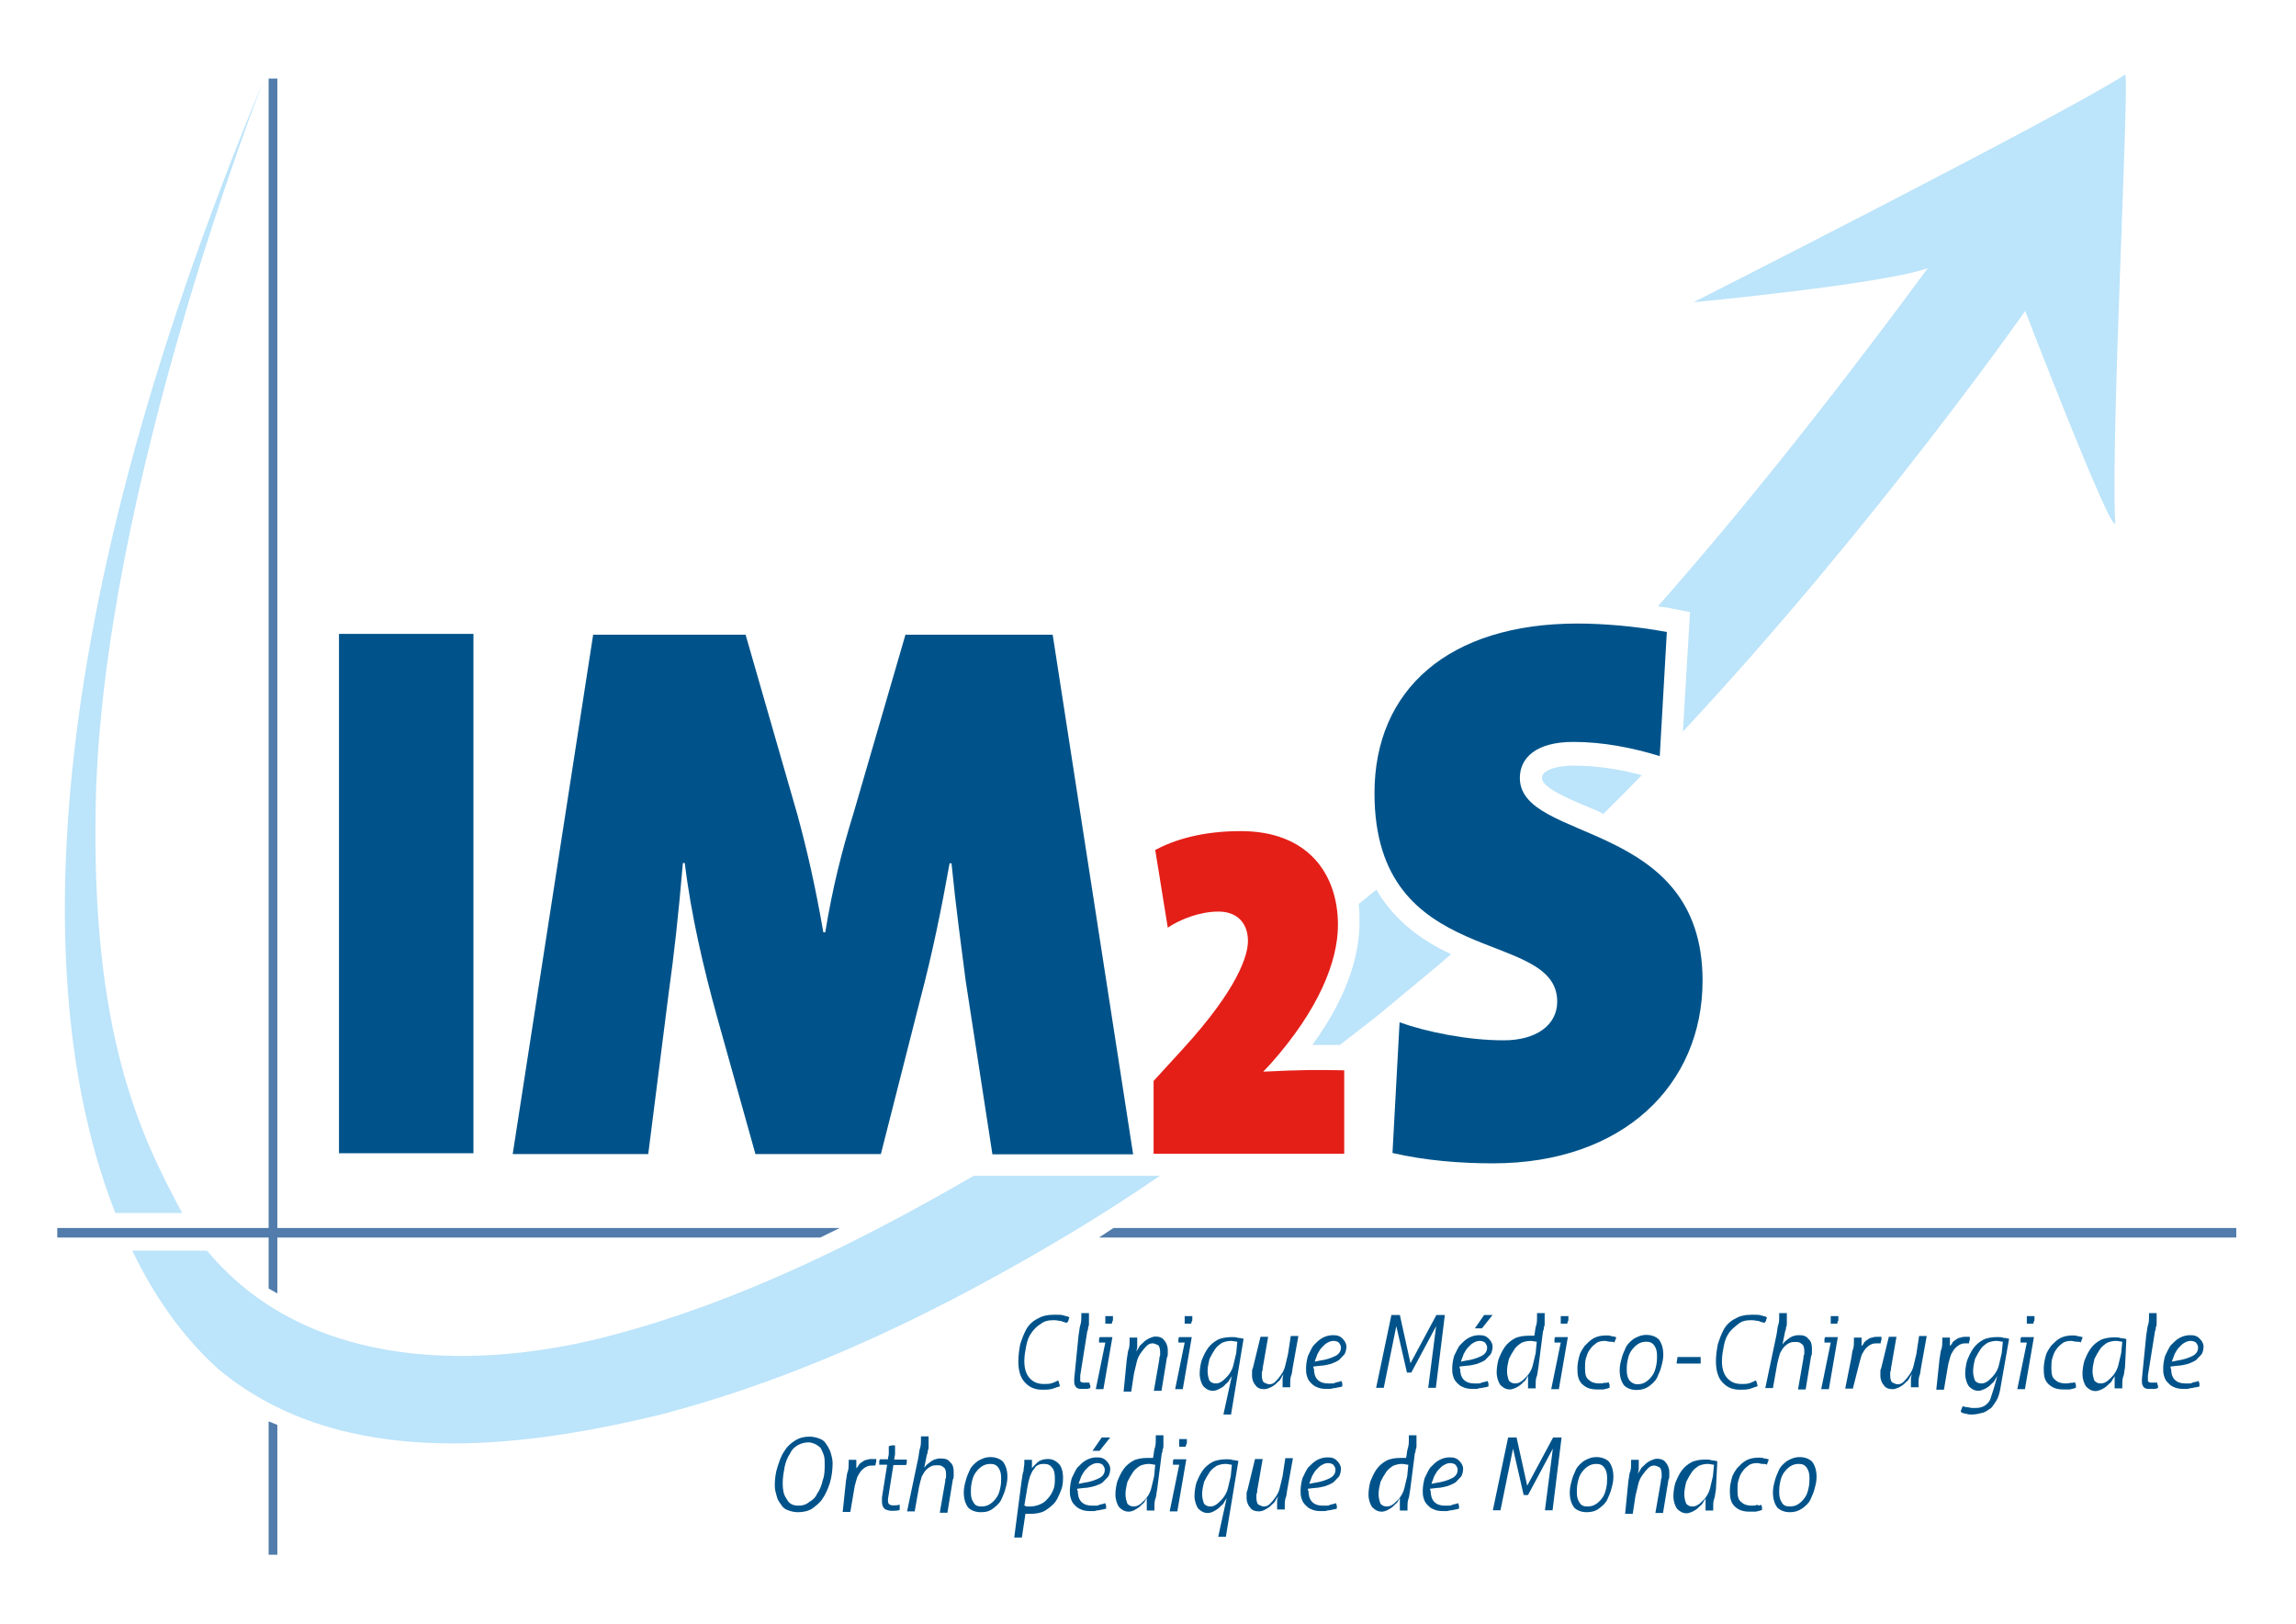 <?xml version="1.0" encoding="utf-8"?>
<!-- Generator: Adobe Illustrator 28.4.1, SVG Export Plug-In . SVG Version: 6.00 Build 0)  -->
<svg version="1.1" id="Calque_1" xmlns="http://www.w3.org/2000/svg" xmlns:xlink="http://www.w3.org/1999/xlink" x="0px" y="0px"
	 viewBox="0 0 841.9 595.3" style="enable-background:new 0 0 841.9 595.3;" xml:space="preserve">
<style type="text/css">
	.st0{fill:#9D9D9C;}
	.st1{fill:#00538A;}
	.st2{fill:#E41F18;}
	.st3{fill:#517CAB;}
	.st4{fill:#BCE4FA;}
</style>
<path class="st0" d="M419.7,426.2v-0.3V426.2z"/>
<path class="st0" d="M98.5,557.9L98.5,557.9c1,0.7,2.3,1,3.3,1.7l0,0C100.8,559.3,99.5,558.6,98.5,557.9z"/>
<path class="st1" d="M332.1,232.4l-19,65.3c-4.6,14.9-7.8,27.8-10.5,44.1h-0.7c-2.9-16.7-5.9-29.9-9.5-43.1l-19-66h-55.9L188,423.1
	h49.7l7.5-59.1c2-14.2,3.6-28.8,5.2-47.6h0.7c2.3,19.1,6.9,38.6,11.8,56.3l14.1,50.4H323l14.4-56.6c4.6-17.4,7.8-33.3,10.8-50h0.7
	c1.6,16.3,3.6,30.6,5.2,43.1l9.8,63.6h51.6L386,232.7h-53.9V232.4z"/>
<rect x="124.3" y="232.4" class="st1" width="49.3" height="190.4"/>
<path class="st2" d="M463.2,392.9l2.9-3.1c17.3-19.5,24.5-37.2,24.5-50.7c0-18.8-11.1-34.4-35.6-34.4c-14.1,0-24.2,3.1-31.4,6.9
	l4.6,28.5c4.6-3.1,11.8-5.9,18.6-5.9s10.8,4.2,10.8,10.8c0,5.2-3.6,17.4-23.9,39.6L423,396.3v26.7h69.9v-30.6
	C483.4,392.2,476.9,392.2,463.2,392.9L463.2,392.9z"/>
<path class="st1" d="M557.3,285.2c0-7.3,5.9-13.2,19.6-13.2c10.8,0,21.6,2.1,31.7,5.2l2.6-45.5c-11.1-2.1-23.5-3.1-32.7-3.1
	c-47.4,0-74.5,24.3-74.5,62.2c0,65.3,67,49,67,76.4c0,8.7-7.8,14.2-19.6,14.2c-13.4,0-28.4-3.1-38.2-6.6l-2.6,47.9
	c12.1,2.8,24.8,3.8,36.9,3.8c47.7,0,76.8-28.8,76.8-67C624.3,300.1,557.3,309.2,557.3,285.2z"/>
<g>
	<polygon class="st3" points="98.5,570 101.7,570 101.7,522.4 98.5,521.1 	"/>
	<polygon class="st3" points="101.7,28.8 98.5,28.8 98.5,450.2 21,450.2 21,453.7 98.5,453.7 98.5,472.4 101.7,474.2 101.7,453.7 
		300.8,453.7 307.9,450.2 101.7,450.2 	"/>
	<polygon class="st3" points="408.3,450.2 403,453.7 820,453.7 820,450.2 	"/>
</g>
<g>
	<g>
		<g>
			<path class="st4" d="M779.2,27.4C756,42.4,621,110.8,621,110.8s69.6-6.6,85.9-12.5c-36.9,50-69.6,90.7-99,124
				c1.6,0.3,2.9,0.3,4.6,0.7l7.2,1.4l-2.6,43.8c70.6-75.7,125.5-154.2,125.5-154.2s31.7,82.3,33,77.8
				C773.9,159.8,781.1,26,779.2,27.4z M565.4,285.2c0,3.5,9.5,7.6,17.3,10.8c1.6,0.7,3.6,1.4,5.2,2.4c4.6-4.5,9.5-9.4,14.1-14.2
				c-8.8-2.4-17.3-3.5-25.2-3.5C571.6,280.7,565.4,282.1,565.4,285.2z M504.7,326.2c-2.3,1.7-4.2,3.5-6.5,5.2
				c0.3,2.1,0.3,4.5,0.3,6.9c0,10.1-3.3,25.7-17.3,44.8c3.3,0,6.5,0,10.1,0c4.6-3.5,8.8-6.9,13.4-10.4l8.8-7.3
				c6.2-5.2,12.4-10.1,18.6-15.6C522.3,345.3,511.8,338.3,504.7,326.2z M224.9,489.4c-48,12.9-111.8,13.9-149-30.9H48.5
				c9.5,19.8,20.9,34,32,43.8c45.4,37.5,111.4,28.5,161.8,16.3c55.6-14.6,105.5-39.6,152.3-67.7c8.5-5.2,19-11.8,30.7-19.8H357
				C313.8,456.1,270.4,477.3,224.9,489.4z M35.1,294.6C37.4,179.9,96.5,29.9,96.5,29.9c-87.2,209.5-83,341.8-54.2,414.8h24.5
				C51.4,416.1,33.4,379,35.1,294.6z"/>
		</g>
	</g>
</g>
<g>
	<path class="st1" d="M388.7,508.2c-1,0.3-2,0.7-2.9,1c-1.3,0.3-2.3,0.3-3.6,0.3c-2.9,0-4.9-1-6.5-2.8c-1.6-1.7-2.3-4.5-2.3-7.6
		c0-2.1,0.3-4.2,0.7-6.3c0.7-2.1,1.3-3.8,2.3-5.6c1-1.7,2.6-3.1,4.2-3.8c1.6-1,3.6-1.4,6.2-1.4c1.3,0,2.6,0,3.3,0.3
		c1,0.3,1.6,0.3,2,0.7c0,0.3-0.3,0.7-0.3,1c0,0.3-0.3,0.7-0.7,1c-0.7-0.3-1.3-0.3-2-0.7c-0.7,0-1.6-0.3-2.6-0.3
		c-2,0-3.6,0.3-4.9,1.4c-1.3,0.7-2.6,2.1-3.3,3.1c-1,1.4-1.6,2.8-2,4.9c-0.3,1.7-0.7,3.5-0.7,5.6c0,2.8,0.7,4.9,2,6.3
		s2.9,2.1,5.2,2.1c1,0,2,0,2.9-0.3c1-0.3,1.6-0.7,2.3-1C388.3,506.5,388.3,507.2,388.7,508.2z"/>
	<path class="st1" d="M395.5,489.4c0.3-1.4,0.3-2.8,0.7-3.8c0.3-1,0.3-2.1,0.3-2.8c0-0.3,0-0.7,0-0.7c0-0.3,0-0.3,0-0.7
		c0,0,0.3,0,0.7,0c0.3,0,0.3,0,0.7,0c0,0,0.3,0,0.7,0c0.3,0,0.3,0,0.7,0c0,0.3,0,0.3,0,0.7s0,0.3,0,0.7c0,0.3,0,0.7,0,1
		c0,0.3,0,1,0,1.4c0,0.3,0,1-0.3,1.4c0,0.3,0,1-0.3,1.4l-2.6,16.3c0,0.3,0,0.7,0,1c0,0.3,0,0.7,0,1c0,0.3,0.3,0.3,0.3,0.3
		s0.3,0.3,0.7,0.3c0.3,0,0.3,0,0.7,0c0.3,0,0.7,0,1,0c0.3,0,0.7,0,0.7,0c0,0.3,0,0.7,0.3,1c0,0.3,0,0.7,0,1c-0.3,0-0.7,0.3-1.3,0.3
		c-0.3,0-1,0-1.3,0c-0.3,0-1,0-1.3,0c-0.3,0-0.7-0.3-1-0.3c-0.3-0.3-0.7-0.7-0.7-1c-0.3-0.3-0.3-1-0.3-1.4c0-0.3,0-0.7,0-1
		L395.5,489.4z"/>
	<path class="st1" d="M405.3,492.2H403c0-0.3,0-0.7,0-1c0-0.3,0-0.7,0.3-1h4.6l-3.3,19.1c0,0-0.3,0-0.7,0c-0.3,0-0.3,0-0.7,0
		c0,0-0.3,0-0.7,0c-0.3,0-0.3,0-0.7,0L405.3,492.2z M405.3,485.3c0-0.3,0-0.3,0-0.7c0-0.3,0-0.7,0-0.7c0-0.3,0-0.3,0-0.7
		c0-0.3,0-0.7,0-0.7c0.3,0,0.3,0,0.7,0c0.3,0,0.7,0,0.7,0c0.3,0,0.3,0,0.7,0s0.7,0,0.7,0c0,0.3,0,0.3,0,0.7c0,0.3,0,0.7,0,0.7
		c0,0.3,0,0.3-0.3,0.7c0,0.3,0,0.7-0.3,0.7s-0.3,0-0.7,0c-0.3,0-0.7,0-0.7,0C405.6,485.3,405.6,485.3,405.3,485.3
		C405.6,485.3,405.3,485.3,405.3,485.3z"/>
	<path class="st1" d="M413.2,498.1c0.3-1.4,0.3-2.8,0.7-3.5c0.3-1,0.3-2.1,0.3-2.8c0-0.3,0-0.7,0-0.7c0-0.3,0-0.3,0-0.7
		c0,0,0.3,0,0.7,0c0.3,0,0.3,0,0.7,0c0,0,0.3,0,0.7,0c0.3,0,0.3,0,0.7,0c0,0.3,0,0.3,0,0.7s0,0.7,0,1c0,0.7,0,1.4,0,1.7
		c0,0.7-0.3,1-0.3,1.7c0.3-0.7,0.7-1,1-1.7c0.3-0.7,1-1,1.6-1.7c0.7-0.7,1.3-1,2-1.4c0.7-0.3,1.6-0.7,2.3-0.7c1.3,0,2.6,0.3,3.3,1.4
		c0.7,0.7,1.3,2.1,1.3,3.5c0,0.3,0,0.7,0,1.4c0,0.3,0,1-0.3,1.4l-2,12.2c0,0-0.3,0-0.7,0c-0.3,0-0.3,0-0.7,0c0,0-0.3,0-0.7,0
		c-0.3,0-0.3,0-0.7,0l2-11.5c0-0.3,0-1,0.3-1.4c0-0.3,0-1,0-1.4c0-1-0.3-2.1-0.7-2.4c-0.7-0.3-1.3-0.7-2-0.7c-1,0-1.6,0.3-2.3,1
		c-0.7,0.7-1.3,1.4-2,2.4c-0.7,1-1.3,2.1-1.6,3.5c-0.3,1.4-0.7,2.8-1,4.2l-1,6.6c0,0-0.3,0-0.7,0c-0.3,0-0.3,0-0.7,0
		c0,0-0.3,0-0.7,0c-0.3,0-0.3,0-0.7,0L413.2,498.1z"/>
	<path class="st1" d="M434.4,492.2h-2.3c0-0.3,0-0.7,0-1c0-0.3,0-0.7,0.3-1h4.6l-3.3,19.1c0,0-0.3,0-0.7,0c-0.3,0-0.3,0-0.7,0
		c0,0-0.3,0-0.7,0c-0.3,0-0.3,0-0.7,0L434.4,492.2z M434.4,485.3c0-0.3,0-0.3,0-0.7c0-0.3,0-0.7,0-0.7c0-0.3,0-0.3,0-0.7
		c0-0.3,0-0.7,0-0.7c0.3,0,0.3,0,0.7,0c0.3,0,0.7,0,0.7,0c0.3,0,0.3,0,0.7,0c0.3,0,0.7,0,0.7,0c0,0.3,0,0.3,0,0.7c0,0.3,0,0.7,0,0.7
		c0,0.3,0,0.3-0.3,0.7c0,0.3,0,0.7-0.3,0.7c-0.3,0-0.3,0-0.7,0c-0.3,0-0.7,0-0.7,0C434.7,485.3,434.7,485.3,434.4,485.3
		C434.7,485.3,434.4,485.3,434.4,485.3z"/>
	<path class="st1" d="M451.7,504.4c-0.3,0.7-0.7,1-1,1.7c-0.3,0.7-1,1-1.6,1.7s-1.3,1-2,1.4s-1.6,0.7-2.3,0.7
		c-1.6,0-2.6-0.7-3.6-1.7c-0.7-1-1.3-2.8-1.3-4.5c0-1.7,0.3-3.5,0.7-4.9c0.7-1.7,1.3-3.1,2.3-4.5c1-1.4,2.3-2.4,3.6-3.1
		c1.3-0.7,3.3-1,5.2-1c0.7,0,1.6,0,2.3,0.3c1,0,1.6,0.3,2,0.3l-4.6,27.8c0,0-0.3,0-0.7,0c-0.3,0-0.3,0-0.7,0c0,0-0.3,0-0.7,0
		c-0.3,0-0.3,0-0.7,0L451.7,504.4z M453.7,491.9c-0.7,0-1.3-0.3-2.3-0.3c-1.3,0-2.3,0.3-3.3,0.7c-1,0.7-2,1.4-2.6,2.4
		c-0.7,1-1.3,2.1-2,3.5c-0.3,1.4-0.7,2.8-0.7,4.5c0,1.4,0.3,2.4,0.7,3.5c0.7,0.7,1.3,1,2.3,1c1,0,1.6-0.3,2.6-1
		c0.7-0.7,1.6-1.4,2.3-2.4c0.7-1,1.3-2.1,1.6-3.5c0.3-1.4,0.7-2.8,1-4.2L453.7,491.9z"/>
	<path class="st1" d="M462.2,490.1c0,0,0.3,0,0.7,0c0.3,0,0.3,0,0.7,0c0,0,0.3,0,0.7,0c0.3,0,0.3,0,0.7,0l-2,11.5c0,0.3,0,1-0.3,1.4
		c0,0.3,0,1,0,1.4c0,1,0.3,2.1,0.7,2.4c0.7,0.3,1.3,0.7,2,0.7c1,0,1.6-0.3,2.3-1c0.7-0.7,1.3-1.4,2-2.4c0.7-1,1.3-2.1,1.6-3.5
		c0.3-1.4,0.7-2.8,1-4.2l1-6.6c0,0,0.3,0,0.7,0c0.3,0,0.3,0,0.7,0c0,0,0.3,0,0.7,0c0.3,0,0.3,0,0.7,0l-2,11.1
		c-0.3,1.4-0.3,2.8-0.7,3.5c-0.3,1-0.3,2.1-0.3,2.8c0,0.3,0,0.7,0,0.7c0,0.3,0,0.3,0,0.7c0,0-0.3,0-0.7,0c-0.3,0-0.3,0-0.7,0
		c0,0-0.3,0-0.7,0c-0.3,0-0.3,0-0.7,0c0-0.3,0-1,0-1.4c0-0.7,0-1.4,0-1.7c0-0.7,0.3-1,0.3-1.7c-0.3,0.7-0.7,1-1,1.7
		c-0.3,0.7-1,1-1.6,1.7c-0.7,0.7-1.3,1-2,1.4c-0.7,0.3-1.6,0.7-2.3,0.7c-1.3,0-2.6-0.3-3.3-1.4c-0.7-0.7-1.3-2.1-1.3-3.5
		c0-0.3,0-0.7,0-1.4c0-0.3,0-1,0.3-1.4L462.2,490.1z"/>
	<path class="st1" d="M481.8,501.6c0,1.7,0.3,3.1,1.3,4.2c1,1,2.3,1.4,3.9,1.4c0.3,0,1,0,1.3,0c0.7,0,1,0,1.3-0.3
		c0.3,0,1-0.3,1.3-0.3c0.3,0,0.7-0.3,1-0.3c0,0.3,0.3,0.7,0.3,1c0,0.3,0,0.7,0,1c-0.3,0-0.7,0.3-1.3,0.3c-0.3,0-1,0.3-1.6,0.3
		s-1,0.3-1.6,0.3s-1,0-1.6,0c-1.3,0-2.6-0.3-3.3-0.7c-1-0.3-1.6-1-2.3-1.7s-1-1.4-1.3-2.4c-0.3-1-0.3-1.7-0.3-2.8
		c0-1.4,0.3-3.1,0.7-4.5c0.7-1.4,1.3-2.8,2-3.8c1-1,2-2.1,3.3-2.8c1.3-0.7,2.6-1,3.9-1c1.6,0,2.6,0.3,3.6,1.4
		c0.7,0.7,1.3,1.7,1.3,2.8c0,1-0.3,2.1-0.7,2.8c-0.7,0.7-1.3,1.4-2,2.1c-1,0.7-2,1-2.9,1.4c-1.3,0.3-2.6,0.7-3.9,0.7l-2.6,0.3v0.7
		H481.8z M484.1,498.8c2.3-0.3,4.2-1,5.6-1.7c1.3-0.7,2-1.7,2-3.1c0-0.7-0.3-1-0.7-1.7c-0.3-0.3-1-0.7-2-0.7c-1,0-1.6,0.3-2.3,0.7
		c-0.7,0.3-1.3,1-2,1.7s-1,1.4-1.6,2.4c-0.3,1-0.7,1.7-1,2.8L484.1,498.8z"/>
	<path class="st1" d="M510.2,482.1c0,0,0.3,0,0.7,0c0.3,0,0.7,0,1,0s0.7,0,0.7,0c0.3,0,0.3,0,0.7,0l3.9,17.7l9.5-17.7
		c0,0,0.3,0,0.7,0s0.7,0,1,0c0.3,0,0.3,0,0.7,0c0.3,0,0.3,0,0.7,0l-3.3,26.7c-0.3,0-0.3,0-0.7,0c-0.3,0-0.3,0-0.7,0s-0.7,0-0.7,0
		c-0.3,0-0.3,0-0.7,0l2.9-22.6l-9.1,17c-0.3,0-0.3,0-0.7,0h-0.3h-0.3h-0.3l-3.9-17l-4.6,22.6c-0.3,0-0.3,0-0.7,0c-0.3,0-0.3,0-0.7,0
		c-0.3,0-0.3,0-0.7,0c-0.3,0-0.3,0-0.7,0L510.2,482.1z"/>
	<path class="st1" d="M535.4,501.6c0,1.7,0.3,3.1,1.3,4.2c1,1,2.3,1.4,3.9,1.4c0.3,0,1,0,1.3,0c0.7,0,1,0,1.3-0.3
		c0.3,0,1-0.3,1.3-0.3c0.3,0,0.7-0.3,1-0.3c0,0.3,0.3,0.7,0.3,1c0,0.3,0,0.7,0,1c-0.3,0-0.7,0.3-1.3,0.3c-0.3,0-1,0.3-1.6,0.3
		s-1,0.3-1.6,0.3c-0.7,0-1,0-1.6,0c-1.3,0-2.6-0.3-3.3-0.7c-1-0.3-1.6-1-2.3-1.7c-0.7-0.7-1-1.4-1.3-2.4c-0.3-1-0.3-1.7-0.3-2.8
		c0-1.4,0.3-3.1,0.7-4.5c0.7-1.4,1.3-2.8,2-3.8c1-1,2-2.1,3.3-2.8c1.3-0.7,2.6-1,3.9-1c1.6,0,2.6,0.3,3.6,1.4
		c0.7,0.7,1.3,1.7,1.3,2.8c0,1-0.3,2.1-0.7,2.8c-0.7,0.7-1.3,1.4-2,2.1c-1,0.7-2,1-2.9,1.4c-1.3,0.3-2.6,0.7-3.9,0.7l-2.6,0.3v0.7
		H535.4z M537.7,498.8c2.3-0.3,4.2-1,5.6-1.7c1.3-0.7,2-1.7,2-3.1c0-0.7-0.3-1-0.7-1.7c-0.3-0.3-1-0.7-2-0.7c-1,0-1.6,0.3-2.3,0.7
		c-0.7,0.3-1.3,1-2,1.7c-0.7,0.7-1,1.4-1.6,2.4c-0.3,1-0.7,1.7-1,2.8L537.7,498.8z M544.2,482.1c0.3,0,0.7,0,0.7,0
		c0.3,0,0.7,0,0.7,0c0.3,0,0.7,0,1,0c0.3,0,0.7,0,0.7,0l-3.9,4.9c-0.3,0-1,0-1.3,0c-0.3,0-0.7,0-1.3,0L544.2,482.1z"/>
	<path class="st1" d="M564.1,501.3c-0.3,1.4-0.3,2.8-0.7,3.5c-0.3,1-0.3,2.1-0.3,2.8c0,0.3,0,0.7,0,0.7c0,0.3,0,0.3,0,0.7
		c0,0-0.3,0-0.7,0s-0.3,0-0.7,0c0,0-0.3,0-0.7,0s-0.3,0-0.7,0c0-0.3,0-0.3,0-0.7c0-0.3,0-0.3,0-0.7c0-0.3,0-0.3,0-0.7
		c0-0.3,0-0.7,0-1c0-0.3,0-0.7,0-1c0-0.3,0-0.7,0.3-1c-0.3,0.7-0.7,1-1,1.7c-0.3,0.7-1,1-1.6,1.7c-0.7,0.7-1.3,1-2,1.4
		c-0.7,0.3-1.6,0.7-2.3,0.7c-1.6,0-2.6-0.7-3.6-1.7c-0.7-1-1.3-2.8-1.3-4.5c0-1.7,0.3-3.5,0.7-4.9c0.7-1.7,1.3-3.1,2.3-4.5
		c1-1.4,2.3-2.4,3.6-3.1c1.3-0.7,3.3-1,5.2-1c0.3,0,0.7,0,1,0c0.3,0,0.7,0,1,0c0.3-1.4,0.3-2.8,0.7-3.8c0.3-1,0.3-2.1,0.3-3.1
		c0-0.3,0-0.7,0-0.7c0-0.3,0-0.3,0-0.7c0,0,0.3,0,0.7,0s0.3,0,0.7,0c0,0,0.3,0,0.7,0s0.3,0,0.7,0c0,0.3,0,0.3,0,0.7
		c0,0.3,0,0.3,0,0.7s0,0.7,0,1c0,0.3,0,1,0,1.4c0,0.3,0,1-0.3,1.4c0,0.3,0,1-0.3,1.4L564.1,501.3z M563.5,491.9
		c-0.7,0-1.3-0.3-2.3-0.3c-1.3,0-2.3,0.3-3.3,0.7c-1,0.7-2,1.4-2.6,2.4c-0.7,1-1.3,2.1-2,3.5c-0.3,1.4-0.7,2.8-0.7,4.5
		c0,1.4,0.3,2.4,0.7,3.5c0.7,0.7,1.3,1,2.3,1c1,0,1.6-0.3,2.6-1c0.7-0.7,1.6-1.4,2.3-2.4c0.7-1,1.3-2.1,1.6-3.5
		c0.3-1.4,0.7-2.8,1-4.2L563.5,491.9z"/>
	<path class="st1" d="M572.3,492.2H570c0-0.3,0-0.7,0-1c0-0.3,0-0.7,0.3-1h4.6l-3.3,19.1c0,0-0.3,0-0.7,0s-0.3,0-0.7,0
		c0,0-0.3,0-0.7,0s-0.3,0-0.7,0L572.3,492.2z M572.3,485.3c0-0.3,0-0.3,0-0.7c0-0.3,0-0.7,0-0.7c0-0.3,0-0.3,0-0.7
		c0-0.3,0-0.7,0-0.7c0.3,0,0.3,0,0.7,0c0.3,0,0.7,0,0.7,0c0.3,0,0.3,0,0.7,0c0.3,0,0.7,0,0.7,0c0,0.3,0,0.3,0,0.7c0,0.3,0,0.7,0,0.7
		c0,0.3,0,0.3-0.3,0.7c0,0.3,0,0.7-0.3,0.7c-0.3,0-0.3,0-0.7,0s-0.7,0-0.7,0C572.6,485.3,572.6,485.3,572.3,485.3
		C573,485.3,572.6,485.3,572.3,485.3z"/>
	<path class="st1" d="M589.9,506.8c0,0.3,0.3,0.7,0.3,1c0,0.3,0,0.7,0,1c-0.3,0-0.7,0.3-1,0.3c-0.3,0-1,0.3-1.3,0.3s-1,0-1.3,0
		c-0.3,0-0.7,0-1,0c-2.6,0-4.2-0.7-5.6-2.1c-1.3-1.4-1.6-3.1-1.6-5.6c0-1.4,0.3-3.1,0.7-4.5c0.3-1.4,1.3-2.8,2-3.8
		c1-1,2-2.1,3.3-2.8c1.3-0.7,2.9-1,4.6-1c0.7,0,1.3,0,2,0.3c0.7,0,1.3,0.3,1.6,0.3c0,0.3,0,0.7-0.3,1c0,0.3-0.3,0.7-0.3,1
		c-0.3-0.3-1-0.3-1.6-0.3c-0.7,0-1.3-0.3-2-0.3c-1.3,0-2.6,0.3-3.3,1c-1,0.7-1.6,1.4-2.3,2.4c-0.7,1-1,2.1-1.3,3.1
		c-0.3,1-0.3,2.4-0.3,3.5c0,2.1,0.3,3.5,1.3,4.2c1,1,2.3,1.4,3.9,1.4c0.7,0,1.3,0,2-0.3C588.6,507.2,589.3,506.8,589.9,506.8z"/>
	<path class="st1" d="M600.1,509.6c-2,0-3.6-0.7-4.6-1.7c-1-1.4-1.6-3.1-1.6-5.6c0-1.4,0.3-2.8,0.7-4.2c0.3-1.4,1-2.8,1.6-4.2
		c0.7-1.4,2-2.4,2.9-3.1c1.3-0.7,2.6-1.4,4.6-1.4c2,0,3.6,0.7,4.6,1.7c1,1.4,1.6,3.1,1.6,5.6c0,1.4-0.3,2.8-0.7,4.2
		c-0.3,1.4-1,2.8-1.6,4.2c-0.7,1.4-2,2.4-2.9,3.1C603.3,509.2,601.7,509.6,600.1,509.6z M600.4,507.5c1.3,0,2.3-0.3,3.3-1
		c1-0.7,1.6-1.4,2.3-2.4c0.7-1,1-2.1,1.3-3.5s0.3-2.4,0.3-3.5c0-1.7-0.3-2.8-1-3.8c-0.7-1-1.6-1.4-2.9-1.4c-1.3,0-2.3,0.3-3.3,1
		c-1,0.7-1.6,1.4-2.3,2.4c-0.7,1-1,2.1-1.3,3.5s-0.3,2.4-0.3,3.5c0,1.7,0.3,2.8,1,3.8C598.1,506.8,599.1,507.5,600.4,507.5z"/>
	<path class="st1" d="M623.6,497.1c0,0,0,0.3,0,0.7c0,0.3,0,0.3,0,0.7s0,0.3,0,0.7c0,0.3,0,0.3,0,0.7h-8.8c0-1,0.3-1.7,0.3-2.4h8.5
		V497.1z"/>
	<path class="st1" d="M644.5,508.2c-1,0.3-2,0.7-2.9,1c-1.3,0.3-2.3,0.3-3.6,0.3c-2.9,0-4.9-1-6.5-2.8c-1.6-1.7-2.3-4.5-2.3-7.6
		c0-2.1,0.3-4.2,0.7-6.3c0.7-2.1,1.3-3.8,2.3-5.6c1-1.7,2.6-3.1,4.2-3.8c1.6-1,3.6-1.4,6.2-1.4c1.3,0,2.6,0,3.3,0.3
		c1,0.3,1.6,0.3,2,0.7c0,0.3-0.3,0.7-0.3,1c0,0.3-0.3,0.7-0.7,1c-0.7-0.3-1.3-0.3-2-0.7c-0.7,0-1.6-0.3-2.6-0.3
		c-2,0-3.6,0.3-4.9,1.4c-1.3,1-2.6,2.1-3.3,3.1c-1,1.4-1.6,2.8-2,4.9c-0.3,1.7-0.7,3.5-0.7,5.6c0,2.8,0.7,4.9,2,6.3
		c1.3,1.4,2.9,2.1,5.2,2.1c1,0,2,0,2.9-0.3c1-0.3,1.6-0.7,2.3-1C644.2,506.5,644.2,507.2,644.5,508.2z"/>
	<path class="st1" d="M651.4,489.4c0.3-1.4,0.3-2.8,0.7-3.8c0.3-1,0.3-2.1,0.3-2.8c0-0.3,0-0.7,0-0.7c0-0.3,0-0.3,0-0.7
		c0,0,0.3,0,0.7,0s0.3,0,0.7,0c0,0,0.3,0,0.7,0s0.3,0,0.7,0c0,0.3,0,0.3,0,0.7s0,0.3,0,0.7c0,0.3,0,0.7,0,1c0,0.3,0,1,0,1.4
		c0,0.3,0,1-0.3,1.4c0,0.3,0,1-0.3,1.4l-1,4.9c0.3-0.3,0.7-1,1.3-1.4c0.3-0.3,1-0.7,1.3-1c0.7-0.3,1-0.7,1.6-0.7
		c0.7-0.3,1.3-0.3,2-0.3c1.3,0,2.6,0.3,3.3,1.4c1,0.7,1.3,2.1,1.3,3.5c0,0.3,0,0.7,0,1.4c0,0.3,0,1-0.3,1.4l-2,12.2c0,0-0.3,0-0.7,0
		s-0.3,0-0.7,0c0,0-0.3,0-0.7,0s-0.3,0-0.7,0l2-11.5c0-0.3,0-1,0.3-1.4c0-0.3,0-0.7,0-1.4c0-1-0.3-2.1-1-2.4
		c-0.7-0.7-1.3-0.7-2.3-0.7c-0.7,0-1.3,0-2,0.3c-0.7,0.3-1.3,0.7-2,1.4c-0.7,0.7-1,1.4-1.6,2.4c-0.3,1-0.7,2.4-1,3.8l-1.6,9
		c0,0-0.3,0-0.7,0s-0.3,0-0.7,0c0,0-0.3,0-0.7,0s-0.3,0-0.7,0L651.4,489.4z"/>
	<path class="st1" d="M671.3,492.2H669c0-0.3,0-0.7,0-1c0-0.3,0-0.7,0.3-1h4.6l-3.3,19.1c0,0-0.3,0-0.7,0s-0.3,0-0.7,0
		c0,0-0.3,0-0.7,0s-0.3,0-0.7,0L671.3,492.2z M671.3,485.3c0-0.3,0-0.3,0-0.7c0-0.3,0-0.7,0-0.7c0-0.3,0-0.3,0-0.7
		c0-0.3,0-0.7,0-0.7c0.3,0,0.3,0,0.7,0c0.3,0,0.7,0,0.7,0c0.3,0,0.3,0,0.7,0c0.3,0,0.7,0,0.7,0c0,0.3,0,0.3,0,0.7c0,0.3,0,0.7,0,0.7
		c0,0.3,0,0.3-0.3,0.7c0,0.3,0,0.7-0.3,0.7c-0.3,0-0.3,0-0.7,0s-0.7,0-0.7,0C671.6,485.3,671.6,485.3,671.3,485.3
		C671.6,485.3,671.3,485.3,671.3,485.3z"/>
	<path class="st1" d="M678.8,498.1c0.3-1.4,0.3-2.8,0.7-3.5c0.3-1,0.3-2.1,0.3-2.8c0-0.3,0-0.7,0-0.7c0-0.3,0-0.3,0-0.7
		c0,0,0.3,0,0.7,0c0.3,0,0.3,0,0.7,0c0,0,0.3,0,0.7,0c0.3,0,0.3,0,0.7,0c0,0.3,0,0.3,0,0.7s0,0.3,0,0.7c0,0.3,0,0.7,0,1
		c0,0.3,0,0.7,0,0.7c0.3-0.3,0.7-0.7,1-1.4c0.3-0.3,0.7-0.7,1.3-1c0.3-0.3,1-0.7,1.6-0.7c0.7-0.3,1.3-0.3,2-0.3c0.3,0,0.3,0,0.7,0
		c0.3,0,0.3,0,0.7,0c0,0.3,0,0.7,0,1c0,0.3-0.3,0.7-0.3,1.4H689c-0.3,0-0.3,0-0.7,0c-0.7,0-1.3,0-2,0.3c-0.7,0.3-1.3,0.7-2,1.4
		c-0.7,0.7-1,1.4-1.6,2.4c-0.3,1-0.7,2.1-1,3.5l-2.3,9c0,0-0.3,0-0.7,0c-0.3,0-0.3,0-0.7,0c0,0-0.3,0-0.7,0c-0.3,0-0.3,0-0.7,0
		L678.8,498.1z"/>
	<path class="st1" d="M692.6,490.1c0,0,0.3,0,0.7,0s0.3,0,0.7,0c0,0,0.3,0,0.7,0s0.3,0,0.7,0l-2,11.5c0,0.3,0,1-0.3,1.4
		c0,0.3,0,1,0,1.4c0,1,0.3,2.1,0.7,2.4c0.7,0.3,1.3,0.7,2,0.7c1,0,1.6-0.3,2.3-1c0.7-0.7,1.3-1.4,2-2.4c0.7-1,1.3-2.1,1.6-3.5
		c0.3-1.4,0.7-2.8,1-4.2l1-6.6c0,0,0.3,0,0.7,0s0.3,0,0.7,0c0,0,0.3,0,0.7,0s0.3,0,0.7,0l-2,11.1c-0.3,1.4-0.3,2.8-0.7,3.5
		c-0.3,1-0.3,2.1-0.3,2.8c0,0.3,0,0.7,0,0.7c0,0.3,0,0.3,0,0.7c0,0-0.3,0-0.7,0c-0.3,0-0.3,0-0.7,0c0,0-0.3,0-0.7,0
		c-0.3,0-0.3,0-0.7,0c0-0.3,0-1,0-1.4c0-0.7,0-1.4,0-1.7c0-0.7,0.3-1,0.3-1.7c-0.3,0.7-0.7,1-1,1.7c-0.3,0.7-1,1-1.6,1.7
		c-0.7,0.7-1.3,1-2,1.4c-0.7,0.3-1.6,0.7-2.3,0.7c-1.3,0-2.6-0.3-3.3-1.4c-0.7-0.7-1.3-2.1-1.3-3.5c0-0.3,0-0.7,0-1.4
		c0-0.3,0-1,0.3-1.4L692.6,490.1z"/>
	<path class="st1" d="M711.2,498.1c0.3-1.4,0.3-2.8,0.7-3.5c0.3-1,0.3-2.1,0.3-2.8c0-0.3,0-0.7,0-0.7c0-0.3,0-0.3,0-0.7
		c0,0,0.3,0,0.7,0c0.3,0,0.3,0,0.7,0c0,0,0.3,0,0.7,0c0.3,0,0.3,0,0.7,0c0,0.3,0,0.3,0,0.7s0,0.3,0,0.7c0,0.3,0,0.7,0,1
		c0,0.3,0,0.7,0,0.7c0.3-0.3,0.7-0.7,1-1.4c0.3-0.3,0.7-0.7,1.3-1c0.3-0.3,1-0.7,1.6-0.7c0.7-0.3,1.3-0.3,2-0.3c0.3,0,0.3,0,0.7,0
		c0.3,0,0.3,0,0.7,0c0,0.3,0,0.7,0,1c0,0.3-0.3,0.7-0.3,1.4h-0.3c-0.3,0-0.3,0-0.7,0c-0.7,0-1.3,0-2,0.3c-0.7,0.3-1.3,0.7-2,1.4
		c-0.7,0.7-1,1.4-1.6,2.4c-0.3,1-0.7,2.1-1,3.5l-1.6,9.4c0,0-0.3,0-0.7,0s-0.3,0-0.7,0c0,0-0.3,0-0.7,0c-0.3,0-0.3,0-0.7,0
		L711.2,498.1z"/>
	<path class="st1" d="M732.4,504.4c-0.3,0.7-0.7,1-1,1.7c-0.3,0.7-1,1-1.6,1.7c-0.7,0.7-1.3,1-2,1.4c-0.7,0.3-1.6,0.7-2.3,0.7
		c-1.6,0-2.6-0.7-3.6-1.7c-0.7-1-1.3-2.8-1.3-4.5c0-1.7,0.3-3.5,0.7-4.9c0.7-1.7,1.3-3.1,2.3-4.5s2.3-2.4,3.6-3.1
		c1.3-0.7,3.3-1,5.2-1c0.7,0,1.6,0,2.3,0.3c1,0,1.6,0.3,2,0.3l-3.3,18.8c-0.3,1.4-0.7,2.8-1.3,3.8c-0.7,1-1.3,2.1-2,2.8
		c-1,0.7-2,1.4-2.9,1.7c-1.3,0.3-2.6,0.7-4.2,0.7c-0.7,0-1.3,0-2-0.3c-0.7,0-1.6-0.3-2-0.7c0-0.3,0-0.7,0.3-1c0-0.3,0.3-0.7,0.3-1
		c0.7,0,1,0.3,1.6,0.3c0.7,0,1.3,0.3,2,0.3c1.3,0,2.6,0,3.3-0.3c1-0.3,1.6-0.7,2.3-1.4c0.7-0.7,1-1.4,1.3-2.4c0.3-1,0.7-2.1,1-3.1
		L732.4,504.4z M734.4,491.9c-0.7,0-1.3-0.3-2.3-0.3c-1.3,0-2.3,0.3-3.3,0.7c-1,0.7-2,1.4-2.6,2.4c-0.7,1-1.3,2.1-2,3.5
		c-0.3,1.4-0.7,2.8-0.7,4.5c0,1.4,0.3,2.4,0.7,3.5c0.7,0.7,1.3,1,2.3,1s1.6-0.3,2.6-1c0.7-0.7,1.6-1.4,2.3-2.4
		c0.7-1,1.3-2.1,1.6-3.5c0.3-1.4,0.7-2.8,1-4.2L734.4,491.9z"/>
	<path class="st1" d="M743.2,492.2h-2.3c0-0.3,0-0.7,0-1c0-0.3,0-0.7,0.3-1h4.6l-3.3,19.1c0,0-0.3,0-0.7,0c-0.3,0-0.3,0-0.7,0
		c0,0-0.3,0-0.7,0c-0.3,0-0.3,0-0.7,0L743.2,492.2z M743.2,485.3c0-0.3,0-0.3,0-0.7c0-0.3,0-0.7,0-0.7c0-0.3,0-0.3,0-0.7
		c0-0.3,0-0.7,0-0.7c0.3,0,0.3,0,0.7,0c0.3,0,0.7,0,0.7,0c0.3,0,0.3,0,0.7,0c0.3,0,0.7,0,0.7,0c0,0.3,0,0.3,0,0.7c0,0.3,0,0.7,0,0.7
		c0,0.3,0,0.3-0.3,0.7c0,0.3,0,0.7-0.3,0.7c-0.3,0-0.3,0-0.7,0c-0.3,0-0.7,0-0.7,0C743.5,485.3,743.5,485.3,743.2,485.3
		C743.9,485.3,743.5,485.3,743.2,485.3z"/>
	<path class="st1" d="M760.9,506.8c0,0.3,0.3,0.7,0.3,1c0,0.3,0,0.7,0,1c-0.3,0-0.7,0.3-1,0.3s-1,0.3-1.3,0.3c-0.3,0-1,0-1.3,0
		c-0.3,0-0.7,0-1,0c-2.6,0-4.2-0.7-5.6-2.1s-1.6-3.1-1.6-5.6c0-1.4,0.3-3.1,0.7-4.5c0.3-1.4,1.3-2.8,2-3.8c1-1,2-2.1,3.3-2.8
		c1.3-0.7,2.9-1,4.6-1c0.7,0,1.3,0,2,0.3c0.7,0,1.3,0.3,1.6,0.3c0,0.3,0,0.7-0.3,1c0,0.3-0.3,0.7-0.3,1c-0.3-0.3-1-0.3-1.6-0.3
		c-0.7,0-1.3-0.3-2-0.3c-1.3,0-2.6,0.3-3.3,1c-1,0.7-1.6,1.4-2.3,2.4c-0.7,1-1,2.1-1.3,3.1c-0.3,1-0.3,2.4-0.3,3.5
		c0,2.1,0.3,3.5,1.3,4.2c1,1,2.3,1.4,3.9,1.4c0.7,0,1.3,0,2-0.3C759.5,507.2,760.2,506.8,760.9,506.8z"/>
	<path class="st1" d="M779.2,501.3c-0.3,1.4-0.3,2.8-0.7,3.5c-0.3,1-0.3,2.1-0.3,2.8c0,0.3,0,0.7,0,0.7c0,0.3,0,0.3,0,0.7
		c0,0-0.3,0-0.7,0c-0.3,0-0.3,0-0.7,0c0,0-0.3,0-0.7,0c-0.3,0-0.3,0-0.7,0c0-0.7,0-1.4,0-1.7c0,0,0-0.3,0-0.7c0-0.3,0-0.3,0-0.7
		s0-0.7,0-0.7c0-0.3,0-0.7,0-0.7c-0.3,0.7-0.7,1-1,1.7c-0.3,0.7-1,1-1.6,1.7c-0.7,0.7-1.3,1-2,1.4c-0.7,0.3-1.6,0.7-2.3,0.7
		c-1.6,0-2.6-0.7-3.6-1.7c-0.7-1-1.3-2.8-1.3-4.5s0.3-3.5,0.7-4.9c0.7-1.7,1.3-3.1,2.3-4.5s2.3-2.4,3.6-3.1c1.3-0.7,3.3-1,5.2-1
		c0.7,0,1.6,0,2.3,0.3c1,0,1.6,0.3,2,0.3L779.2,501.3z M778.2,491.9c-0.7,0-1.3-0.3-2.3-0.3c-1.3,0-2.3,0.3-3.3,0.7
		c-1,0.7-2,1.4-2.6,2.4c-0.7,1-1.3,2.1-2,3.5c-0.3,1.4-0.7,2.8-0.7,4.5c0,1.4,0.3,2.4,0.7,3.5c0.7,0.7,1.3,1,2.3,1s1.6-0.3,2.6-1
		c0.7-0.7,1.6-1.4,2.3-2.4c0.7-1,1.3-2.1,1.6-3.5c0.3-1.4,0.7-2.8,1-4.2L778.2,491.9z"/>
	<path class="st1" d="M787,489.4c0.3-1.4,0.3-2.8,0.7-3.8c0.3-1,0.3-2.1,0.3-2.8c0-0.3,0-0.7,0-0.7c0-0.3,0-0.3,0-0.7
		c0,0,0.3,0,0.7,0c0.3,0,0.3,0,0.7,0c0,0,0.3,0,0.7,0c0.3,0,0.3,0,0.7,0c0,0.3,0,0.3,0,0.7s0,0.3,0,0.7c0,0.3,0,0.7,0,1
		c0,0.3,0,1,0,1.4c0,0.3,0,1-0.3,1.4c0,0.3,0,1-0.3,1.4l-2.6,16.3c0,0.3,0,0.7,0,1c0,0.3,0,0.7,0,1c0,0.3,0.3,0.3,0.3,0.3
		s0.3,0.3,0.7,0.3c0.3,0,0.3,0,0.7,0c0.3,0,0.7,0,1,0c0.3,0,0.7,0,0.7,0c0,0.3,0,0.7,0.3,1c0,0.3,0,0.7,0,1c-0.3,0-0.7,0.3-1.3,0.3
		c-0.3,0-1,0-1.3,0c-0.3,0-1,0-1.3,0c-0.3,0-0.7-0.3-1-0.3c-0.3-0.3-0.7-0.7-0.7-1c-0.3-0.3-0.3-1-0.3-1.4c0-0.3,0-0.7,0-1
		L787,489.4z"/>
	<path class="st1" d="M796.1,501.6c0,1.7,0.3,3.1,1.3,4.2c1,1,2.3,1.4,3.9,1.4c0.3,0,1,0,1.3,0c0.7,0,1,0,1.3-0.3
		c0.3,0,1-0.3,1.3-0.3c0.3,0,0.7-0.3,1-0.3c0,0.3,0.3,0.7,0.3,1c0,0.3,0,0.7,0,1c-0.3,0-0.7,0.3-1.3,0.3c-0.7,0-1,0.3-1.6,0.3
		c-0.7,0-1,0.3-1.6,0.3c-0.7,0-1,0-1.6,0c-1.3,0-2.6-0.3-3.3-0.7c-1-0.3-1.6-1-2.3-1.7c-0.7-0.7-1-1.4-1.3-2.4
		c-0.3-1-0.3-1.7-0.3-2.8c0-1.4,0.3-3.1,0.7-4.5c0.7-1.4,1.3-2.8,2-3.8c1-1,2-2.1,3.3-2.8c1.3-0.7,2.6-1,3.9-1
		c1.6,0,2.6,0.3,3.6,1.4c0.7,0.7,1.3,1.7,1.3,2.8c0,1-0.3,2.1-0.7,2.8c-0.7,0.7-1.3,1.4-2,2.1c-1,0.7-2,1-2.9,1.4
		c-1.3,0.3-2.6,0.7-3.9,0.7l-2.6,0.3v0.7H796.1z M798.4,498.8c2.3-0.3,4.2-1,5.6-1.7c1.3-0.7,2-1.7,2-3.1c0-0.7-0.3-1-0.7-1.7
		c-0.3-0.3-1-0.7-2-0.7c-1,0-1.6,0.3-2.3,0.7c-0.7,0.3-1.3,1-2,1.7c-0.7,0.7-1,1.4-1.6,2.4c-0.3,1-0.7,1.7-1,2.8L798.4,498.8z"/>
	<path class="st1" d="M292.6,554.4c-1.3,0-2.6-0.3-3.6-0.7c-1-0.3-2-1-2.6-2.1c-0.7-1-1.3-1.7-1.6-3.1c-0.3-1-0.7-2.4-0.7-3.8
		c0-2.4,0.3-4.9,1-6.9c0.7-2.1,1.3-4.2,2.6-5.9c1-1.7,2.3-2.8,3.9-3.8c1.6-1,3.3-1.4,5.2-1.4c1.3,0,2.6,0.3,3.6,0.7
		c1,0.3,2,1,2.6,2.1c0.7,1,1.3,2.1,1.6,3.1c0.3,1,0.7,2.4,0.7,3.8c0,2.4-0.3,4.9-1,7.3c-0.7,2.1-1.6,4.2-2.6,5.6
		c-1,1.7-2.6,2.8-3.9,3.8C296.2,554.1,294.2,554.4,292.6,554.4z M292.9,552c1.3,0,2.6-0.3,3.9-1.4c1.3-0.7,2.3-1.7,2.9-3.1
		c1-1.4,1.6-3.1,2-4.9c0.7-1.7,0.7-3.8,0.7-5.9c0-1,0-2.1-0.3-3.1c-0.3-1-0.7-1.7-1-2.4c-0.3-0.7-1-1-2-1.7
		c-0.7-0.3-1.6-0.7-2.6-0.7c-1.3,0-2.6,0.3-3.9,1c-1.3,0.7-2.3,1.7-2.9,3.1c-1,1.4-1.6,3.1-2,4.9c-0.3,1.7-0.7,3.8-0.7,5.9
		c0,2.4,0.3,4.2,1.3,5.6C289.3,551.3,290.6,552,292.9,552z"/>
	<path class="st1" d="M310.2,542.9c0.3-1.4,0.3-2.8,0.7-3.5c0.3-1,0.3-2.1,0.3-2.8c0-0.3,0-0.7,0-0.7c0-0.3,0-0.3,0-0.7
		c0,0,0.3,0,0.7,0c0.3,0,0.3,0,0.7,0c0,0,0.3,0,0.7,0c0.3,0,0.3,0,0.7,0c0,0.3,0,0.3,0,0.7s0,0.3,0,0.7c0,0.3,0,0.7,0,1
		c0,0.3,0,0.7,0,0.7c0.3-0.3,0.7-0.7,1-1.4c0.3-0.3,0.7-0.7,1.3-1c0.3-0.3,1-0.7,1.6-0.7c0.7-0.3,1.3-0.3,2-0.3c0.3,0,0.3,0,0.7,0
		c0.3,0,0.3,0,0.7,0c0,0.3,0,0.7,0,1c0,0.3-0.3,0.7-0.3,1.4h-0.3c-0.3,0-0.3,0-0.7,0c-0.7,0-1.3,0-2,0.3c-0.7,0.3-1.3,0.7-2,1.4
		c-0.7,0.7-1,1.4-1.6,2.4c-0.3,1-0.7,2.1-1,3.5l-1.6,9.4c0,0-0.3,0-0.7,0c-0.3,0-0.3,0-0.7,0c0,0-0.3,0-0.7,0c-0.3,0-0.3,0-0.7,0
		L310.2,542.9z"/>
	<path class="st1" d="M325.3,537h-2.9c0-0.3,0-0.7,0-1c0-0.3,0-0.7,0.3-1h2.9c0-0.7,0.3-1.4,0.3-2.1s0-1.7,0-2.4v-0.3
		c0.3,0,0.7-0.3,1.3-0.3c0.3,0,0.7,0,1,0c0,0.3,0,0.3,0,0.7s0,0.3,0,0.7s0,1,0,1.7s-0.3,1.4-0.3,2.1h4.6c0,0.3,0,0.7,0,1
		c0,0.3,0,0.7-0.3,1h-4.6l-2,12.5v0.3v0.3c0,0.7,0.3,1.4,0.7,1.4c0.3,0.3,1,0.3,1.3,0.3c0.7,0,1.6,0,2.3-0.3c0,0.3,0,0.7,0,1
		s0,0.7,0,1c-1,0.3-2,0.3-2.9,0.3s-2-0.3-2.6-0.7c-0.7-0.7-1-1.4-1-2.8c0-0.3,0-0.7,0-1.4L325.3,537z"/>
	<path class="st1" d="M336.7,534.6c0.3-1.4,0.3-2.8,0.7-3.8c0.3-1,0.3-2.1,0.3-2.8c0-0.3,0-0.7,0-0.7c0-0.3,0-0.3,0-0.7
		c0,0,0.3,0,0.7,0c0.3,0,0.3,0,0.7,0c0,0,0.3,0,0.7,0c0.3,0,0.3,0,0.7,0c0,0.3,0,0.3,0,0.7s0,0.3,0,0.7c0,0.3,0,0.7,0,1
		c0,0.3,0,1,0,1.4c0,0.3,0,1-0.3,1.4c0,0.3,0,1-0.3,1.4l-1,4.9c0.3-0.3,0.7-1,1.3-1.4c0.3-0.3,1-0.7,1.3-1c0.7-0.3,1-0.7,1.6-0.7
		c0.7-0.3,1.3-0.3,2-0.3c1.3,0,2.6,0.3,3.3,1.4c1,0.7,1.3,2.1,1.3,3.5c0,0.3,0,0.7,0,1.4c0,0.3,0,1-0.3,1.4l-2,12.2c0,0-0.3,0-0.7,0
		c-0.3,0-0.3,0-0.7,0c0,0-0.3,0-0.7,0c-0.3,0-0.3,0-0.7,0l2-11.5c0-0.3,0-1,0.3-1.4c0-0.3,0-0.7,0-1.4c0-1-0.3-2.1-1-2.4
		c-0.7-0.7-1.3-0.7-2.3-0.7c-0.7,0-1.3,0-2,0.3c-0.7,0.3-1.3,0.7-2,1.4c-0.7,0.7-1,1.4-1.6,2.4c-0.3,1-0.7,2.4-1,3.8l-1.6,9
		c0,0-0.3,0-0.7,0c-0.3,0-0.3,0-0.7,0c0,0-0.3,0-0.7,0c-0.3,0-0.3,0-0.7,0L336.7,534.6z"/>
	<path class="st1" d="M359.6,554.4c-2,0-3.6-0.7-4.6-1.7c-1-1.4-1.6-3.1-1.6-5.6c0-1.4,0.3-2.8,0.7-4.2c0.3-1.4,1-2.8,1.6-4.2
		c0.7-1.4,2-2.4,2.9-3.1c1.3-0.7,2.6-1.4,4.6-1.4c2,0,3.6,0.7,4.6,1.7c1,1.4,1.6,3.1,1.6,5.6c0,1.4-0.3,2.8-0.7,4.2
		c-0.3,1.4-1,2.8-1.6,4.2c-0.7,1.4-2,2.4-2.9,3.1C362.8,554.1,361.5,554.4,359.6,554.4z M359.9,552.3c1.3,0,2.3-0.3,3.3-1
		c1-0.7,1.6-1.4,2.3-2.4c0.7-1,1-2.1,1.3-3.5c0.3-1.4,0.3-2.4,0.3-3.5c0-1.7-0.3-2.8-1-3.8c-0.7-1-1.6-1.4-2.9-1.4
		c-1.3,0-2.3,0.3-3.3,1c-1,0.7-1.6,1.4-2.3,2.4c-0.7,1-1,2.1-1.3,3.5c-0.3,1.4-0.3,2.4-0.3,3.5c0,1.7,0.3,2.8,1,3.8
		C357.6,552,358.6,552.3,359.9,552.3z"/>
	<path class="st1" d="M374.6,542.9c0.3-1.4,0.3-2.8,0.7-3.5c0-1,0.3-2.1,0.3-2.8c0-0.3,0-0.7,0-0.7c0-0.3,0-0.3,0-0.7
		c0,0,0.3,0,0.7,0c0.3,0,0.3,0,0.7,0c0,0,0.3,0,0.7,0c0.3,0,0.3,0,0.7,0c0,0.3,0,0.3,0,0.7s0,0.3,0,0.7c0,0.7,0,1.4,0,1.7
		c0.7-1,1.6-1.7,2.3-2.4c1-0.7,2.3-1,3.6-1c1.6,0,2.9,0.7,3.9,1.7c1,1,1.6,2.8,1.6,5.2c0,2.1-0.3,3.8-1,5.2
		c-0.7,1.7-1.3,3.1-2.3,4.2c-1,1-2.3,2.1-3.6,2.8c-1.3,0.7-3.3,1-4.9,1c-0.3,0-0.7,0-1,0c-0.3,0-0.7,0-1,0l-1.3,8.7c0,0-0.3,0-0.7,0
		c-0.3,0-0.3,0-0.7,0c-0.3,0-0.3,0-0.7,0c-0.3,0-0.3,0-0.7,0L374.6,542.9z M375.6,552c0.3,0,0.7,0.3,1,0.3c0.3,0,1,0,1.3,0
		c1,0,2.3-0.3,3.3-0.7s2-1,2.9-2.1c1-1,1.6-2.1,2-3.1c0.7-1.4,0.7-2.8,0.7-4.5c0-1.7-0.3-3.1-1-3.8c-0.7-1-1.6-1.4-2.9-1.4
		c-0.7,0-1.3,0-2,0.3c-0.7,0.3-1.3,0.7-1.6,1.4c-0.7,0.7-1,1.4-1.6,2.8c-0.3,1-0.7,2.4-1,4.2L375.6,552z"/>
	<path class="st1" d="M395.2,546.4c0,1.7,0.3,3.1,1.3,4.2c1,1,2.3,1.4,3.9,1.4c0.3,0,1,0,1.3,0c0.7,0,1,0,1.3-0.3
		c0.3,0,1-0.3,1.3-0.3c0.3,0,0.7-0.3,1-0.3c0,0.3,0.3,0.7,0.3,1c0,0.3,0,0.7,0,1c-0.3,0-0.7,0.3-1.3,0.3c-0.3,0-1,0.3-1.6,0.3
		s-1,0.3-1.6,0.3s-1,0-1.6,0c-1.3,0-2.6-0.3-3.3-0.7c-1-0.3-1.6-1-2.3-1.7c-0.7-0.7-1-1.4-1.3-2.4c-0.3-1-0.3-1.7-0.3-2.8
		c0-1.4,0.3-3.1,0.7-4.5c0.7-1.4,1.3-2.8,2-3.8c1-1,2-2.1,3.3-2.8c1.3-0.7,2.6-1,3.9-1c1.6,0,2.6,0.3,3.6,1.4
		c0.7,0.7,1.3,1.7,1.3,2.8c0,1-0.3,2.1-0.7,2.8c-0.7,0.7-1.3,1.4-2,2.1c-0.7,0.7-2,1-2.9,1.4c-1.3,0.3-2.6,0.7-3.9,0.7l-2.6,0.3v0.7
		H395.2z M397.5,543.6c2.3-0.3,4.2-1,5.6-1.7c1.3-0.7,2-1.7,2-3.1c0-0.7-0.3-1-0.7-1.7c-0.3-0.3-1-0.7-2-0.7c-1,0-1.6,0.3-2.3,0.7
		c-0.7,0.3-1.3,1-2,1.7c-0.7,0.7-1,1.4-1.6,2.4c-0.3,1-0.7,1.7-1,2.8L397.5,543.6z M404,527c0.3,0,0.7,0,0.7,0c0.3,0,0.7,0,0.7,0
		c0.3,0,0.7,0,1,0c0.3,0,0.7,0,0.7,0l-3.9,4.9c-0.3,0-1,0-1.3,0c-0.3,0-0.7,0-1.3,0L404,527z"/>
	<path class="st1" d="M424.3,546.1c-0.3,1.4-0.3,2.8-0.7,3.5c-0.3,1-0.3,2.1-0.3,2.8c0,0.3,0,0.7,0,0.7c0,0.3,0,0.3,0,0.7
		c0,0-0.3,0-0.7,0c-0.3,0-0.3,0-0.7,0c0,0-0.3,0-0.7,0c-0.3,0-0.3,0-0.7,0c0-0.3,0-0.3,0-0.7c0-0.3,0-0.3,0-0.7s0-0.3,0-0.7
		s0-0.7,0-1c0-0.3,0-0.7,0-1c0-0.3,0-0.7,0.3-1c-0.3,0.7-0.7,1-1,1.7c-0.3,0.7-1,1-1.6,1.7c-0.7,0.7-1.3,1-2,1.4s-1.6,0.7-2.3,0.7
		c-1.6,0-2.6-0.7-3.6-1.7c-0.7-1-1.3-2.8-1.3-4.5c0-1.7,0.3-3.5,0.7-4.9c0.7-1.7,1.3-3.1,2.3-4.5c1-1.4,2.3-2.4,3.6-3.1
		c1.3-0.7,3.3-1,5.2-1c0.3,0,0.7,0,1,0c0.3,0,0.7,0,1,0c0.3-1.4,0.3-2.8,0.7-3.8c0.3-1,0.3-2.1,0.3-3.1c0-0.3,0-0.7,0-0.7
		c0-0.3,0-0.3,0-0.7c0,0,0.3,0,0.7,0c0.3,0,0.3,0,0.7,0c0,0,0.3,0,0.7,0c0.3,0,0.3,0,0.7,0c0,0.3,0,0.3,0,0.7c0,0.3,0,0.3,0,0.7
		s0,0.7,0,1c0,0.3,0,1,0,1.4s0,1-0.3,1.4c0,0.3,0,1-0.3,1.4L424.3,546.1z M423.6,537c-0.7,0-1.3-0.3-2.3-0.3c-1.3,0-2.3,0.3-3.3,0.7
		c-1,0.7-2,1.4-2.6,2.4c-0.7,1-1.3,2.1-2,3.5c-0.3,1.4-0.7,2.8-0.7,4.5c0,1.4,0.3,2.4,0.7,3.5c0.7,0.7,1.3,1,2.3,1
		c1,0,1.6-0.3,2.6-1c0.7-0.7,1.6-1.4,2.3-2.4c0.7-1,1.3-2.1,1.6-3.5c0.3-1.4,0.7-2.8,1-4.2L423.6,537z"/>
	<path class="st1" d="M432.4,537h-2.3c0-0.3,0-0.7,0-1c0-0.3,0-0.7,0.3-1h4.6l-3.3,19.1c0,0-0.3,0-0.7,0c-0.3,0-0.3,0-0.7,0
		c0,0-0.3,0-0.7,0s-0.3,0-0.7,0L432.4,537z M432.4,530.4c0-0.3,0-0.3,0-0.7c0-0.3,0-0.7,0-0.7c0-0.3,0-0.3,0-0.7c0-0.3,0-0.7,0-0.7
		c0.3,0,0.3,0,0.7,0c0.3,0,0.7,0,0.7,0c0.3,0,0.3,0,0.7,0c0.3,0,0.7,0,0.7,0c0,0.3,0,0.3,0,0.7c0,0.3,0,0.7,0,0.7
		c0,0.3,0,0.3-0.3,0.7c0,0.3,0,0.7-0.3,0.7c-0.3,0-0.3,0-0.7,0c-0.3,0-0.7,0-0.7,0C432.8,530.4,432.8,530.4,432.4,530.4
		C432.8,530.4,432.4,530.4,432.4,530.4z"/>
	<path class="st1" d="M449.8,549.2c-0.3,0.7-0.7,1-1,1.7c-0.3,0.7-1,1-1.6,1.7c-0.7,0.7-1.3,1-2,1.4s-1.6,0.7-2.3,0.7
		c-1.6,0-2.6-0.7-3.6-1.7c-0.7-1-1.3-2.8-1.3-4.5s0.3-3.5,0.7-4.9c0.7-1.7,1.3-3.1,2.3-4.5c1-1.4,2.3-2.4,3.6-3.1
		c1.3-0.7,3.3-1,5.2-1c0.7,0,1.6,0,2.3,0.3c1,0,1.6,0.3,2,0.3l-4.6,27.8c0,0-0.3,0-0.7,0c-0.3,0-0.3,0-0.7,0c0,0-0.3,0-0.7,0
		c-0.3,0-0.3,0-0.7,0L449.8,549.2z M451.7,537c-0.7,0-1.3-0.3-2.3-0.3c-1.3,0-2.3,0.3-3.3,0.7c-1,0.7-2,1.4-2.6,2.4
		c-0.7,1-1.3,2.1-2,3.5c-0.3,1.4-0.7,2.8-0.7,4.5c0,1.4,0.3,2.4,0.7,3.5c0.7,0.7,1.3,1,2.3,1c1,0,1.6-0.3,2.6-1
		c0.7-0.7,1.6-1.4,2.3-2.4c0.7-1,1.3-2.1,1.6-3.5c0.3-1.4,0.7-2.8,1-4.2L451.7,537z"/>
	<path class="st1" d="M460.2,534.9c0,0,0.3,0,0.7,0c0.3,0,0.3,0,0.7,0c0,0,0.3,0,0.7,0c0.3,0,0.3,0,0.7,0l-2,11.5c0,0.3,0,1-0.3,1.4
		c0,0.3,0,1,0,1.4c0,1,0.3,2.1,0.7,2.4c0.7,0.3,1.3,0.7,2,0.7c1,0,1.6-0.3,2.3-1c0.7-0.7,1.3-1.4,2-2.4c0.7-1,1.3-2.1,1.6-3.5
		c0.3-1.4,0.7-2.8,1-4.2l1-6.6c0,0,0.3,0,0.7,0c0.3,0,0.3,0,0.7,0c0,0,0.3,0,0.7,0c0.3,0,0.3,0,0.7,0l-2,11.1
		c-0.3,1.4-0.3,2.8-0.7,3.5c-0.3,1-0.3,2.1-0.3,2.8c0,0.3,0,0.7,0,0.7c0,0.3,0,0.3,0,0.7c0,0-0.3,0-0.7,0c-0.3,0-0.3,0-0.7,0
		c0,0-0.3,0-0.7,0c-0.3,0-0.3,0-0.7,0c0-0.3,0-1,0-1.4c0-0.7,0-1.4,0-1.7c0-0.7,0.3-1,0.3-1.7c-0.3,0.7-0.7,1-1,1.7
		c-0.3,0.7-1,1-1.6,1.7c-0.7,0.7-1.3,1-2,1.4s-1.6,0.7-2.3,0.7c-1.3,0-2.6-0.3-3.3-1.4c-0.7-0.7-1.3-2.1-1.3-3.5c0-0.3,0-0.7,0-1.4
		c0-0.3,0-1,0.3-1.4L460.2,534.9z"/>
	<path class="st1" d="M479.8,546.4c0,1.7,0.3,3.1,1.3,4.2c1,1,2.3,1.4,3.9,1.4c0.3,0,1,0,1.3,0c0.7,0,1,0,1.3-0.3
		c0.3,0,1-0.3,1.3-0.3c0.3,0,0.7-0.3,1-0.3c0,0.3,0.3,0.7,0.3,1c0,0.3,0,0.7,0,1c-0.3,0-0.7,0.3-1.3,0.3c-0.3,0-1,0.3-1.6,0.3
		s-1,0.3-1.6,0.3s-1,0-1.6,0c-1.3,0-2.6-0.3-3.3-0.7c-1-0.3-1.6-1-2.3-1.7c-0.7-0.7-1-1.4-1.3-2.4c-0.3-1-0.3-1.7-0.3-2.8
		c0-1.4,0.3-3.1,0.7-4.5c0.7-1.4,1.3-2.8,2-3.8c1-1,2-2.1,3.3-2.8c1.3-0.7,2.6-1,3.9-1c1.6,0,2.6,0.3,3.6,1.4
		c0.7,0.7,1.3,1.7,1.3,2.8c0,1-0.3,2.1-0.7,2.8c-0.7,0.7-1.3,1.4-2,2.1c-1,0.7-2,1-2.9,1.4c-1.3,0.3-2.6,0.7-3.9,0.7l-2.6,0.3v0.7
		H479.8z M482.1,543.6c2.3-0.3,4.2-1,5.6-1.7c1.3-0.7,2-1.7,2-3.1c0-0.7-0.3-1-0.7-1.7c-0.3-0.3-1-0.7-2-0.7c-1,0-1.6,0.3-2.3,0.7
		c-0.7,0.3-1.3,1-2,1.7c-0.7,0.7-1,1.4-1.6,2.4c-0.3,1-0.7,1.7-1,2.8L482.1,543.6z"/>
	<path class="st1" d="M517.1,546.1c-0.3,1.4-0.3,2.8-0.7,3.5c-0.3,1-0.3,2.1-0.3,2.8c0,0.3,0,0.7,0,0.7c0,0.3,0,0.3,0,0.7
		c0,0-0.3,0-0.7,0c-0.3,0-0.3,0-0.7,0c0,0-0.3,0-0.7,0s-0.3,0-0.7,0c0-0.3,0-0.3,0-0.7c0-0.3,0-0.3,0-0.7s0-0.3,0-0.7s0-0.7,0-1
		c0-0.3,0-0.7,0-1c0-0.3,0-0.7,0.3-1c-0.3,0.7-0.7,1-1,1.7c-0.3,0.7-1,1-1.6,1.7c-0.7,0.7-1.3,1-2,1.4s-1.6,0.7-2.3,0.7
		c-1.6,0-2.6-0.7-3.6-1.7c-0.7-1-1.3-2.8-1.3-4.5c0-1.7,0.3-3.5,0.7-4.9c0.7-1.7,1.3-3.1,2.3-4.5c1-1.4,2.3-2.4,3.6-3.1
		c1.3-0.7,3.3-1,5.2-1c0.3,0,0.7,0,1,0c0.3,0,0.7,0,1,0c0.3-1.4,0.3-2.8,0.7-3.8c0.3-1,0.3-2.1,0.3-3.1c0-0.3,0-0.7,0-0.7
		c0-0.3,0-0.3,0-0.7c0,0,0.3,0,0.7,0c0.3,0,0.3,0,0.7,0c0,0,0.3,0,0.7,0c0.3,0,0.3,0,0.7,0c0,0.3,0,0.3,0,0.7c0,0.3,0,0.3,0,0.7
		s0,0.7,0,1c0,0.3,0,1,0,1.4s0,1-0.3,1.4c0,0.3,0,1-0.3,1.4L517.1,546.1z M516.4,537c-0.7,0-1.3-0.3-2.3-0.3c-1.3,0-2.3,0.3-3.3,0.7
		c-1,0.7-2,1.4-2.6,2.4c-0.7,1-1.3,2.1-2,3.5c-0.3,1.4-0.7,2.8-0.7,4.5c0,1.4,0.3,2.4,0.7,3.5c0.7,0.7,1.3,1,2.3,1
		c1,0,1.6-0.3,2.6-1c0.7-0.7,1.6-1.4,2.3-2.4c0.7-1,1.3-2.1,1.6-3.5c0.3-1.4,0.7-2.8,1-4.2L516.4,537z"/>
	<path class="st1" d="M524.6,546.4c0,1.7,0.3,3.1,1.3,4.2c1,1,2.3,1.4,3.9,1.4c0.3,0,1,0,1.3,0c0.7,0,1,0,1.3-0.3
		c0.3,0,1-0.3,1.3-0.3s0.7-0.3,1-0.3c0,0.3,0.3,0.7,0.3,1c0,0.3,0,0.7,0,1c-0.3,0-0.7,0.3-1.3,0.3c-0.3,0-1,0.3-1.6,0.3
		c-0.7,0-1,0.3-1.6,0.3c-0.7,0-1,0-1.6,0c-1.3,0-2.6-0.3-3.3-0.7c-1-0.3-1.6-1-2.3-1.7c-0.7-0.7-1-1.4-1.3-2.4
		c-0.3-1-0.3-1.7-0.3-2.8c0-1.4,0.3-3.1,0.7-4.5c0.7-1.4,1.3-2.8,2-3.8c1-1,2-2.1,3.3-2.8c1.3-0.7,2.6-1,3.9-1
		c1.6,0,2.6,0.3,3.6,1.4c0.7,0.7,1.3,1.7,1.3,2.8c0,1-0.3,2.1-0.7,2.8c-0.7,0.7-1.3,1.4-2,2.1c-1,0.7-2,1-2.9,1.4
		c-1.3,0.3-2.6,0.7-3.9,0.7l-2.6,0.3v0.7H524.6z M526.9,543.6c2.3-0.3,4.2-1,5.6-1.7c1.3-0.7,2-1.7,2-3.1c0-0.7-0.3-1-0.7-1.7
		c-0.3-0.3-1-0.7-2-0.7c-1,0-1.6,0.3-2.3,0.7c-0.7,0.3-1.3,1-2,1.7c-0.7,0.7-1,1.4-1.6,2.4c-0.3,1-0.7,1.7-1,2.8L526.9,543.6z"/>
	<path class="st1" d="M553,527c0,0,0.3,0,0.7,0s0.7,0,1,0c0.3,0,0.7,0,0.7,0c0.3,0,0.3,0,0.7,0l3.9,17.7l9.5-17.7c0,0,0.3,0,0.7,0
		c0.3,0,0.7,0,1,0c0.3,0,0.3,0,0.7,0s0.3,0,0.7,0l-3.3,26.7c-0.3,0-0.3,0-0.7,0s-0.3,0-0.7,0c-0.3,0-0.7,0-0.7,0c-0.3,0-0.3,0-0.7,0
		l2.9-22.6l-9.1,17c-0.3,0-0.3,0-0.7,0h-0.3h-0.3h-0.3l-3.9-17l-4.6,22.6c-0.3,0-0.3,0-0.7,0c-0.3,0-0.3,0-0.7,0s-0.3,0-0.7,0
		c-0.3,0-0.3,0-0.7,0L553,527z"/>
	<path class="st1" d="M581.8,554.4c-2,0-3.6-0.7-4.6-1.7c-1-1.4-1.6-3.1-1.6-5.6c0-1.4,0.3-2.8,0.7-4.2c0.3-1.4,1-2.8,1.6-4.2
		c0.7-1.4,2-2.4,2.9-3.1c1.3-0.7,2.6-1.4,4.6-1.4s3.6,0.7,4.6,1.7c1,1.4,1.6,3.1,1.6,5.6c0,1.4-0.3,2.8-0.7,4.2
		c-0.3,1.4-1,2.8-1.6,4.2c-0.7,1.4-2,2.4-2.9,3.1C585,554.1,583.4,554.4,581.8,554.4z M582.1,552.3c1.3,0,2.3-0.3,3.3-1
		c1-0.7,1.6-1.4,2.3-2.4c0.7-1,1-2.1,1.3-3.5c0.3-1.4,0.3-2.4,0.3-3.5c0-1.7-0.3-2.8-1-3.8c-0.7-1-1.6-1.4-2.9-1.4
		c-1.3,0-2.3,0.3-3.3,1c-1,0.7-1.6,1.4-2.3,2.4c-0.7,1-1,2.1-1.3,3.5c-0.3,1.4-0.3,2.4-0.3,3.5c0,1.7,0.3,2.8,1,3.8
		C579.8,552,580.8,552.3,582.1,552.3z"/>
	<path class="st1" d="M597.1,542.9c0.3-1.4,0.3-2.8,0.7-3.5c0.3-1,0.3-2.1,0.3-2.8c0-0.3,0-0.7,0-0.7c0-0.3,0-0.3,0-0.7
		c0,0,0.3,0,0.7,0c0.3,0,0.3,0,0.7,0c0,0,0.3,0,0.7,0c0.3,0,0.3,0,0.7,0c0,0.3,0,0.3,0,0.7s0,0.7,0,1c0,0.7,0,1.4,0,1.7
		c0,0.7-0.3,1-0.3,1.7c0.3-0.7,0.7-1,1-1.7c0.3-0.7,1-1,1.6-1.7c0.7-0.7,1.3-1,2-1.4c0.7-0.3,1.6-0.7,2.3-0.7c1.3,0,2.6,0.3,3.3,1.4
		c0.7,0.7,1.3,2.1,1.3,3.5c0,0.3,0,0.7,0,1.4c0,0.3,0,1-0.3,1.4l-2,12.2c0,0-0.3,0-0.7,0c-0.3,0-0.3,0-0.7,0c0,0-0.3,0-0.7,0
		c-0.3,0-0.3,0-0.7,0l2-11.5c0-0.3,0-1,0.3-1.4c0-0.3,0-1,0-1.4c0-1-0.3-2.1-0.7-2.4c-0.7-0.3-1.3-0.7-2-0.7c-1,0-1.6,0.3-2.3,1
		c-0.7,0.7-1.3,1.4-2,2.4c-0.7,1-1.3,2.1-1.6,3.5c-0.3,1.4-0.7,2.8-1,4.2l-1,6.6c0,0-0.3,0-0.7,0c-0.3,0-0.3,0-0.7,0
		c0,0-0.3,0-0.7,0c-0.3,0-0.3,0-0.7,0L597.1,542.9z"/>
	<path class="st1" d="M629.2,546.1c-0.3,1.4-0.3,2.8-0.7,3.5c-0.3,1-0.3,2.1-0.3,2.8c0,0.3,0,0.7,0,0.7c0,0.3,0,0.3,0,0.7
		c0,0-0.3,0-0.7,0s-0.3,0-0.7,0c0,0-0.3,0-0.7,0s-0.3,0-0.7,0c0-0.7,0-1.4,0-1.7c0,0,0-0.3,0-0.7s0-0.3,0-0.7c0-0.3,0-0.7,0-0.7
		c0-0.3,0-0.7,0-0.7c-0.3,0.7-0.7,1-1,1.7c-0.3,0.7-1,1-1.6,1.7c-0.7,0.7-1.3,1-2,1.4c-0.7,0.3-1.6,0.7-2.3,0.7
		c-1.6,0-2.6-0.7-3.6-1.7c-0.7-1-1.3-2.8-1.3-4.5c0-1.7,0.3-3.5,0.7-4.9c0.7-1.7,1.3-3.1,2.3-4.5c1-1.4,2.3-2.4,3.6-3.1
		c1.3-0.7,3.3-1,5.2-1c0.7,0,1.6,0,2.3,0.3c1,0,1.6,0.3,2,0.3L629.2,546.1z M628.5,537c-0.7,0-1.3-0.3-2.3-0.3
		c-1.3,0-2.3,0.3-3.3,0.7c-1,0.7-2,1.4-2.6,2.4c-0.7,1-1.3,2.1-2,3.5c-0.3,1.4-0.7,2.8-0.7,4.5c0,1.4,0.3,2.4,0.7,3.5
		c0.7,0.7,1.3,1,2.3,1c1,0,1.6-0.3,2.6-1c0.7-0.7,1.6-1.4,2.3-2.4c0.7-1,1.3-2.1,1.6-3.5c0.3-1.4,0.7-2.8,1-4.2L628.5,537z"/>
	<path class="st1" d="M645.8,551.6c0,0.3,0.3,0.7,0.3,1s0,0.7,0,1c-0.3,0-0.7,0.3-1,0.3c-0.3,0-1,0.3-1.3,0.3s-1,0-1.3,0
		c-0.3,0-0.7,0-1,0c-2.6,0-4.2-0.7-5.6-2.1c-1.3-1.4-1.6-3.1-1.6-5.6c0-1.4,0.3-3.1,0.7-4.5c0.3-1.4,1.3-2.8,2-3.8
		c1-1,2-2.1,3.3-2.8c1.3-0.7,2.9-1,4.6-1c0.7,0,1.3,0,2,0.3c0.7,0,1.3,0.3,1.6,0.3c0,0.3,0,0.7-0.3,1c0,0.3-0.3,0.7-0.3,1
		c-0.3-0.3-1-0.3-1.6-0.3c-0.7,0-1.3-0.3-2-0.3c-1.3,0-2.6,0.3-3.3,1c-1,0.7-1.6,1.4-2.3,2.4c-0.7,1-1,2.1-1.3,3.1
		c-0.3,1-0.3,2.4-0.3,3.5c0,2.1,0.3,3.5,1.3,4.2c1,1,2.3,1.4,3.9,1.4c0.7,0,1.3,0,2-0.3C644.8,552,645.5,552,645.8,551.6z"/>
	<path class="st1" d="M656.3,554.4c-2,0-3.6-0.7-4.6-1.7c-1-1.4-1.6-3.1-1.6-5.6c0-1.4,0.3-2.8,0.7-4.2c0.3-1.4,1-2.8,1.6-4.2
		c0.7-1.4,2-2.4,2.9-3.1c1.3-0.7,2.6-1.4,4.6-1.4s3.6,0.7,4.6,1.7c1,1.4,1.6,3.1,1.6,5.6c0,1.4-0.3,2.8-0.7,4.2
		c-0.3,1.4-1,2.8-1.6,4.2c-0.7,1.4-2,2.4-2.9,3.1C659.2,554.1,657.9,554.4,656.3,554.4z M656.3,552.3c1.3,0,2.3-0.3,3.3-1
		c1-0.7,1.6-1.4,2.3-2.4c0.7-1,1-2.1,1.3-3.5c0.3-1.4,0.3-2.4,0.3-3.5c0-1.7-0.3-2.8-1-3.8c-0.7-1-1.6-1.4-2.9-1.4
		c-1.3,0-2.3,0.3-3.3,1c-1,0.7-1.6,1.4-2.3,2.4c-0.7,1-1,2.1-1.3,3.5c-0.3,1.4-0.3,2.4-0.3,3.5c0,1.7,0.3,2.8,1,3.8
		C654,552,655,552.3,656.3,552.3z"/>
</g>
</svg>
